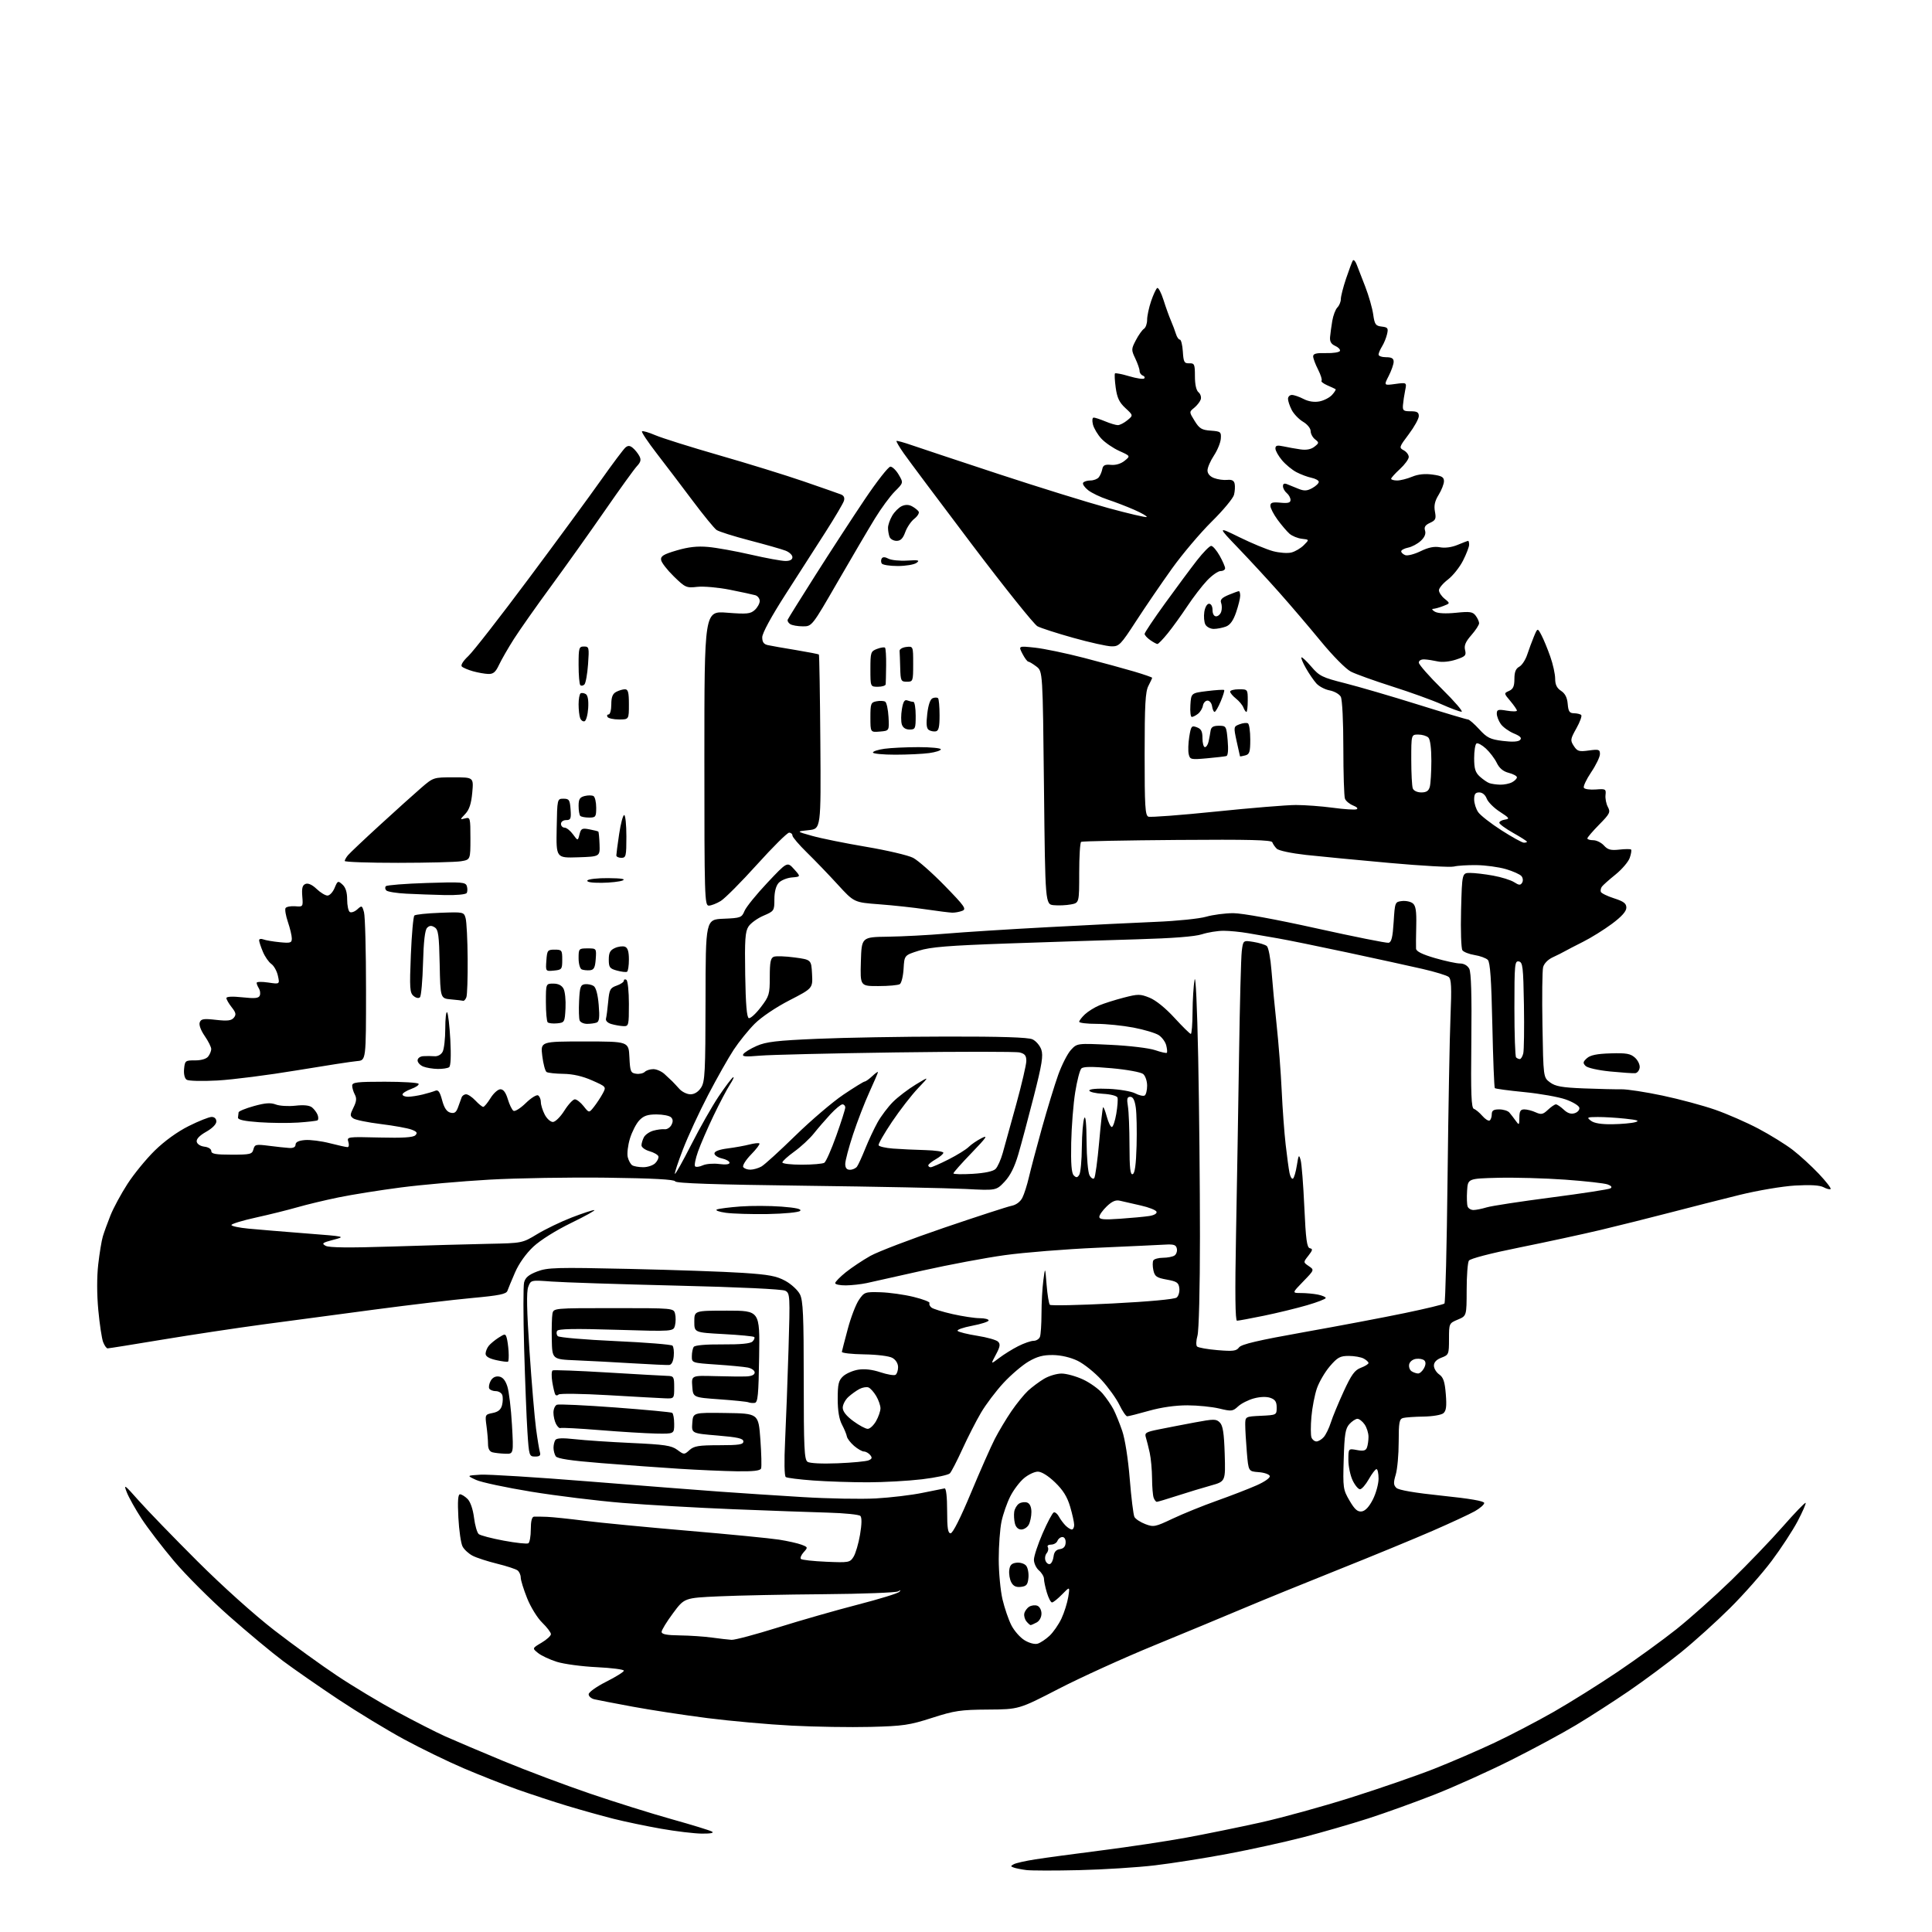 <?xml version="1.0" encoding="UTF-8" standalone="no"?>
<svg 
  version="1.1" 
  xmlns="http://www.w3.org/2000/svg" 
  xmlns:xlink="http://www.w3.org/1999/xlink" 
  xmlns:svg="http://www.w3.org/2000/svg"
  xmlns:rdf="http://www.w3.org/1999/02/22-rdf-syntax-ns#"
  xmlns:cc="http://creativecommons.org/ns#"
  xmlns:dc="http://purl.org/dc/elements/1.1/"
  viewBox="0 0 768 768"
  width="768"
  height="768"
>
<style>svg {background-color: white; }</style>"
<path stroke="none" fill="black" fill-rule="evenodd" d="M429.00,743.41C419.38,743.64 409.93,743.62 408.00,743.38C406.07,743.13 403.82,742.69 403.00,742.39C401.67,741.92 401.67,741.77 403.00,741.05C403.82,740.60 407.65,739.73 411.50,739.13C415.35,738.52 427.29,736.91 438.04,735.54C448.79,734.17 463.86,731.90 471.54,730.49C479.22,729.08 492.51,726.37 501.08,724.47C509.65,722.56 525.85,718.10 537.08,714.54C548.31,710.99 563.12,705.87 570.00,703.16C576.88,700.45 587.76,695.75 594.18,692.72C600.60,689.69 611.18,684.16 617.68,680.45C624.18,676.73 635.58,669.60 643.00,664.60C650.42,659.60 660.95,651.97 666.38,647.65C671.81,643.32 681.63,634.57 688.19,628.20C694.75,621.82 703.99,612.20 708.72,606.80C713.46,601.41 717.52,597.19 717.76,597.42C717.99,597.66 716.57,600.92 714.60,604.68C712.62,608.43 707.97,615.55 704.25,620.50C700.54,625.45 693.10,633.88 687.71,639.23C682.33,644.58 673.56,652.50 668.21,656.83C662.87,661.15 653.55,668.07 647.50,672.21C641.45,676.34 632.00,682.43 626.50,685.73C621.00,689.04 609.30,695.34 600.50,699.75C591.70,704.15 578.20,710.24 570.50,713.27C562.80,716.31 550.88,720.61 544.00,722.83C537.12,725.05 525.42,728.43 518.00,730.35C510.57,732.27 497.09,735.23 488.03,736.93C478.97,738.64 465.92,740.70 459.03,741.51C452.14,742.33 438.62,743.18 429.00,743.41zM279.00,728.89C275.98,728.86 268.69,727.99 262.81,726.95C256.92,725.92 248.37,724.13 243.81,722.98C239.24,721.82 231.00,719.52 225.50,717.86C220.00,716.20 211.05,713.25 205.60,711.32C200.16,709.38 190.53,705.58 184.21,702.88C177.89,700.17 167.27,695.01 160.61,691.40C153.95,687.79 142.20,680.66 134.50,675.54C126.80,670.42 116.90,663.54 112.50,660.26C108.10,656.97 98.42,648.92 91.00,642.36C83.58,635.80 73.72,625.94 69.11,620.46C64.50,614.98 58.73,607.46 56.30,603.74C53.88,600.02 51.22,595.30 50.41,593.24C49.06,589.80 49.44,590.07 55.13,596.50C58.54,600.35 69.01,611.17 78.41,620.55C88.42,630.54 101.10,641.92 109.02,648.05C116.45,653.80 127.70,661.94 134.02,666.14C140.33,670.35 151.10,676.82 157.94,680.52C164.79,684.23 173.34,688.59 176.94,690.21C180.55,691.83 190.93,696.23 200.00,700.00C209.07,703.76 224.60,709.60 234.50,712.97C244.40,716.35 259.02,720.93 267.00,723.16C274.98,725.39 282.18,727.60 283.00,728.07C283.97,728.63 282.56,728.92 279.00,728.89zM346.00,686.47C338.02,686.67 323.97,686.45 314.77,685.97C305.56,685.50 290.49,684.15 281.27,682.98C272.05,681.80 258.65,679.76 251.50,678.43C244.35,677.11 237.49,675.78 236.25,675.49C235.01,675.20 234.00,674.30 234.00,673.49C234.00,672.68 237.11,670.46 241.00,668.50C244.85,666.56 248.00,664.59 248.00,664.12C248.00,663.64 243.16,663.02 237.25,662.73C231.34,662.45 224.18,661.49 221.35,660.60C218.52,659.71 215.15,658.13 213.87,657.09C211.54,655.21 211.54,655.21 215.27,653.00C217.32,651.79 219.00,650.26 219.00,649.60C219.00,648.93 217.45,646.89 215.55,645.04C213.63,643.19 210.96,638.86 209.55,635.34C208.15,631.84 207.00,628.14 207.00,627.11C207.00,626.09 206.44,624.81 205.75,624.27C205.06,623.73 201.40,622.53 197.61,621.60C193.82,620.67 189.45,619.25 187.89,618.44C186.33,617.64 184.53,615.99 183.88,614.77C183.23,613.56 182.48,608.39 182.21,603.28C181.87,596.73 182.06,594.00 182.86,594.00C183.49,594.00 184.84,594.84 185.87,595.87C186.99,596.99 188.01,599.96 188.43,603.30C188.81,606.36 189.66,609.30 190.31,609.83C190.97,610.37 195.45,611.54 200.28,612.44C205.11,613.34 209.50,613.81 210.03,613.48C210.56,613.15 211.00,610.66 211.00,607.94C211.00,604.71 211.43,602.97 212.25,602.90C212.94,602.85 215.30,602.88 217.50,602.97C219.70,603.06 226.45,603.77 232.50,604.54C238.55,605.31 257.00,607.09 273.50,608.50C290.00,609.90 306.30,611.50 309.72,612.04C313.15,612.58 317.15,613.48 318.61,614.04C321.18,615.02 321.21,615.11 319.47,617.03C318.49,618.12 317.99,619.33 318.38,619.71C318.76,620.10 323.29,620.60 328.44,620.82C337.41,621.21 337.87,621.13 339.29,618.86C340.11,617.56 341.28,613.59 341.88,610.04C342.59,605.85 342.63,603.23 342.00,602.60C341.47,602.07 335.74,601.48 329.26,601.30C322.79,601.12 305.80,600.51 291.50,599.94C277.20,599.36 257.40,598.24 247.50,597.43C237.60,596.62 221.27,594.62 211.22,592.98C201.17,591.34 191.27,589.23 189.22,588.28C185.50,586.55 185.50,586.55 191.00,586.21C194.02,586.03 213.37,587.23 234.00,588.89C254.62,590.54 278.02,592.37 286.00,592.94C293.98,593.52 308.82,594.49 319.00,595.11C329.18,595.73 342.29,595.97 348.15,595.65C354.01,595.32 362.33,594.33 366.65,593.44C370.97,592.55 374.95,591.75 375.50,591.66C376.10,591.56 376.50,595.06 376.50,600.50C376.50,607.52 376.81,609.50 377.89,609.50C378.75,609.50 381.86,603.31 385.95,593.50C389.62,584.70 393.90,575.02 395.45,572.00C397.01,568.98 399.97,564.02 402.03,561.00C404.10,557.98 407.07,554.31 408.64,552.85C410.22,551.40 413.07,549.26 415.00,548.11C416.93,546.95 420.07,546.01 422.00,546.01C423.93,546.02 427.77,547.08 430.54,548.37C433.31,549.66 436.82,552.18 438.33,553.98C439.84,555.77 441.78,558.61 442.65,560.28C443.51,561.96 445.07,565.79 446.10,568.80C447.20,572.00 448.45,579.95 449.09,587.89C449.69,595.37 450.53,602.17 450.95,603.00C451.37,603.82 453.31,605.10 455.25,605.84C458.57,607.11 459.20,606.98 466.14,603.69C470.19,601.77 478.08,598.57 483.67,596.58C489.26,594.59 496.38,591.84 499.49,590.46C502.78,589.01 504.98,587.44 504.75,586.73C504.53,586.05 502.53,585.36 500.31,585.20C496.28,584.90 496.28,584.90 495.64,577.30C495.29,573.12 495.00,568.21 495.00,566.40C495.00,563.10 495.00,563.10 501.25,562.80C507.45,562.50 507.50,562.48 507.50,559.52C507.50,557.25 506.91,556.34 505.00,555.67C503.46,555.13 500.95,555.21 498.46,555.88C496.23,556.48 493.40,557.91 492.16,559.07C490.05,561.03 489.54,561.09 484.70,559.92C481.84,559.23 476.12,558.65 472.00,558.64C467.27,558.63 461.64,559.43 456.74,560.81C452.47,562.02 448.57,563.00 448.08,563.00C447.58,563.00 446.19,560.96 444.98,558.46C443.77,555.97 440.57,551.50 437.86,548.54C435.15,545.57 430.88,542.15 428.36,540.93C425.56,539.58 421.78,538.69 418.60,538.65C414.69,538.59 412.29,539.23 408.85,541.24C406.35,542.71 401.86,546.54 398.88,549.76C395.90,552.98 391.89,558.29 389.97,561.56C388.04,564.83 384.72,571.33 382.59,576.00C380.45,580.67 378.21,585.03 377.60,585.67C377.00,586.32 372.00,587.38 366.50,588.04C361.00,588.69 351.32,589.23 345.00,589.24C338.68,589.25 328.96,588.93 323.40,588.53C317.85,588.13 312.88,587.51 312.36,587.15C311.79,586.76 311.69,580.98 312.10,572.50C312.47,564.80 313.08,548.52 313.45,536.32C314.09,514.98 314.04,514.09 312.16,513.09C310.99,512.46 293.69,511.64 268.86,511.05C246.11,510.50 223.79,509.77 219.26,509.43C211.02,508.82 211.02,508.82 209.98,511.56C209.24,513.50 209.39,520.91 210.50,537.27C211.35,549.91 212.52,563.68 213.08,567.87C213.64,572.07 214.34,576.29 214.62,577.25C215.01,578.58 214.55,579.00 212.72,579.00C210.37,579.00 210.28,578.72 209.66,569.19C209.30,563.80 208.72,548.81 208.35,535.88C207.99,522.95 207.98,511.20 208.34,509.77C208.83,507.85 210.18,506.71 213.54,505.43C217.67,503.86 221.06,503.76 250.26,504.41C267.95,504.81 288.17,505.51 295.19,505.98C305.69,506.67 308.70,507.24 312.22,509.18C314.57,510.47 317.17,512.88 317.99,514.52C319.24,516.98 319.50,522.91 319.50,548.78C319.50,575.47 319.72,580.22 321.00,581.09C321.89,581.69 326.78,581.93 333.00,581.68C338.77,581.45 344.30,580.92 345.28,580.51C346.66,579.93 346.80,579.46 345.90,578.38C345.27,577.62 344.16,577.00 343.43,577.00C342.71,577.00 340.94,575.99 339.50,574.75C338.07,573.51 336.78,571.83 336.64,571.00C336.50,570.17 335.63,568.06 334.70,566.30C333.57,564.17 333.00,560.75 333.00,556.09C333.00,550.24 333.35,548.75 335.12,547.11C336.28,546.02 338.97,544.84 341.10,544.48C343.63,544.06 346.70,544.40 349.96,545.49C352.71,546.40 355.42,546.86 355.98,546.51C356.54,546.17 357.00,544.80 357.00,543.48C357.00,542.03 356.11,540.56 354.75,539.79C353.45,539.05 348.71,538.46 343.50,538.38C338.55,538.31 334.57,537.85 334.65,537.37C334.73,536.89 335.80,532.78 337.02,528.23C338.23,523.67 340.22,518.50 341.43,516.73C343.56,513.62 343.87,513.51 350.00,513.69C353.50,513.79 359.43,514.62 363.17,515.54C366.92,516.46 369.77,517.56 369.50,517.99C369.24,518.42 369.58,519.22 370.26,519.77C370.94,520.32 374.74,521.49 378.70,522.38C382.66,523.27 387.49,524.00 389.45,524.00C391.40,524.00 393.00,524.40 393.00,524.89C393.00,525.37 390.04,526.33 386.43,527.01C382.81,527.70 380.22,528.62 380.68,529.07C381.13,529.52 384.65,530.39 388.50,531.00C392.35,531.60 396.06,532.65 396.74,533.33C397.73,534.31 397.56,535.36 395.88,538.48C393.78,542.41 393.78,542.41 397.14,539.85C398.99,538.44 402.39,536.32 404.71,535.14C407.03,533.96 409.79,533.00 410.85,533.00C411.92,533.00 413.06,532.29 413.39,531.42C413.73,530.55 414.00,526.39 414.01,522.17C414.01,517.95 414.34,512.02 414.74,509.00C415.46,503.50 415.46,503.50 416.04,510.73C416.36,514.71 416.95,518.28 417.34,518.68C417.74,519.07 428.94,518.84 442.23,518.15C456.77,517.41 466.94,516.46 467.75,515.79C468.49,515.18 468.97,513.51 468.80,512.09C468.54,509.87 467.84,509.39 463.81,508.66C459.74,507.92 459.03,507.42 458.48,504.93C458.14,503.34 458.14,501.59 458.48,501.02C458.83,500.46 460.55,499.99 462.31,499.98C464.06,499.98 466.11,499.58 466.85,499.11C467.59,498.64 468.03,497.41 467.82,496.38C467.51,494.83 466.67,494.55 462.97,494.76C460.51,494.90 448.38,495.47 436.00,496.01C423.62,496.55 407.20,497.87 399.50,498.93C391.80,499.99 377.18,502.74 367.00,505.02C356.82,507.31 346.70,509.57 344.50,510.05C342.30,510.52 338.59,510.93 336.25,510.96C333.91,510.98 332.00,510.58 332.00,510.07C332.00,509.55 333.91,507.60 336.25,505.72C338.59,503.85 342.98,500.93 346.00,499.23C349.02,497.54 362.22,492.50 375.31,488.04C388.41,483.58 400.47,479.66 402.11,479.33C403.95,478.96 405.59,477.73 406.41,476.12C407.14,474.68 408.30,471.02 409.00,468.00C409.70,464.98 412.02,456.20 414.16,448.50C416.31,440.80 419.23,431.24 420.66,427.25C422.09,423.27 424.37,418.81 425.72,417.35C428.18,414.70 428.18,414.70 441.55,415.34C448.95,415.69 456.82,416.64 459.17,417.45C461.51,418.25 463.61,418.73 463.83,418.50C464.06,418.28 463.95,416.95 463.60,415.56C463.25,414.17 461.92,412.34 460.63,411.49C459.34,410.65 454.81,409.29 450.56,408.48C446.30,407.67 439.71,407.00 435.91,407.00C432.11,407.00 429.00,406.63 429.00,406.17C429.00,405.72 430.02,404.39 431.26,403.22C432.51,402.05 435.10,400.44 437.01,399.64C438.93,398.84 443.29,397.46 446.70,396.58C452.40,395.10 453.22,395.10 456.96,396.60C459.43,397.59 463.33,400.74 466.88,404.62C470.10,408.13 473.02,411.00 473.37,411.00C473.72,411.00 474.03,407.06 474.06,402.25C474.09,397.44 474.45,391.70 474.86,389.50C475.29,387.17 475.89,400.07 476.30,420.41C476.69,439.62 477.00,471.57 477.00,491.42C477.00,512.26 476.58,528.97 476.01,530.97C475.46,532.87 475.40,534.80 475.85,535.25C476.31,535.71 479.98,536.37 483.99,536.70C490.16,537.22 491.49,537.05 492.53,535.62C493.46,534.36 500.07,532.81 518.64,529.50C532.31,527.07 550.25,523.67 558.50,521.95C566.75,520.24 573.81,518.53 574.19,518.17C574.57,517.80 575.13,495.23 575.43,468.00C575.74,440.77 576.26,411.96 576.60,403.96C577.08,392.37 576.93,389.19 575.85,388.33C575.11,387.73 570.45,386.31 565.50,385.17C560.55,384.03 547.05,381.08 535.50,378.61C523.95,376.14 511.57,373.62 508.00,373.01C504.43,372.41 499.06,371.48 496.08,370.95C493.10,370.43 488.73,370.00 486.37,370.00C484.00,370.00 480.14,370.63 477.78,371.39C474.98,372.30 466.08,372.99 452.00,373.39C440.18,373.72 417.12,374.47 400.76,375.04C376.92,375.88 369.89,376.45 365.26,377.91C359.50,379.73 359.50,379.73 359.19,385.09C359.02,388.04 358.34,390.80 357.69,391.21C357.04,391.63 353.22,391.98 349.21,391.98C341.93,392.00 341.93,392.00 342.21,382.25C342.50,372.50 342.50,372.50 353.00,372.35C358.77,372.27 369.12,371.72 376.00,371.14C382.88,370.55 401.10,369.39 416.50,368.57C431.90,367.74 451.25,366.79 459.50,366.45C467.75,366.12 476.72,365.20 479.43,364.42C482.14,363.64 487.01,363.00 490.25,363.00C493.77,363.00 507.03,365.42 523.29,369.03C538.24,372.34 551.15,374.93 551.98,374.77C553.14,374.55 553.62,372.57 554.00,366.49C554.49,358.61 554.54,358.50 557.31,358.18C558.86,358.00 560.80,358.42 561.64,359.12C562.79,360.07 563.11,362.23 562.98,367.94C562.88,372.10 562.84,376.22 562.90,377.10C562.97,378.19 565.33,379.37 570.41,380.85C574.49,382.03 578.98,383.00 580.38,383.00C581.94,383.00 583.36,383.81 584.05,385.09C584.81,386.52 585.08,395.56 584.88,413.77C584.65,435.05 584.86,440.45 585.91,440.80C586.63,441.04 588.14,442.30 589.26,443.59C590.38,444.88 591.68,445.70 592.15,445.41C592.62,445.12 593.00,444.01 593.00,442.94C593.00,441.46 593.70,441.00 595.96,441.00C597.59,441.00 599.40,441.56 599.99,442.25C600.59,442.94 601.71,444.40 602.50,445.50C603.86,447.40 603.94,447.34 603.97,444.25C603.99,441.70 604.42,441.00 605.95,441.00C607.03,441.00 609.06,441.52 610.46,442.17C612.66,443.16 613.35,443.02 615.32,441.17C616.59,439.97 618.02,439.00 618.50,439.00C618.98,439.00 620.37,439.94 621.60,441.09C623.14,442.54 624.49,442.98 625.97,442.51C627.15,442.14 627.98,441.16 627.81,440.33C627.64,439.51 625.19,438.03 622.37,437.04C619.55,436.05 612.17,434.74 605.97,434.13C599.76,433.52 594.48,432.81 594.22,432.55C593.96,432.30 593.52,421.01 593.23,407.47C592.84,389.32 592.37,382.51 591.42,381.56C590.71,380.86 588.36,379.99 586.20,379.65C584.03,379.30 581.84,378.45 581.34,377.76C580.83,377.07 580.59,369.87 580.80,361.75C581.19,347.00 581.19,347.00 584.41,347.00C586.18,347.00 590.30,347.48 593.57,348.08C596.83,348.67 600.57,349.84 601.88,350.68C603.82,351.93 604.40,351.97 605.07,350.89C605.53,350.15 605.41,349.00 604.81,348.27C604.22,347.56 601.42,346.31 598.58,345.48C595.75,344.66 590.52,343.94 586.96,343.90C583.41,343.85 579.36,344.10 577.97,344.46C576.58,344.82 565.10,344.18 552.47,343.04C539.84,341.91 524.85,340.47 519.18,339.85C513.33,339.20 508.27,338.13 507.52,337.37C506.78,336.64 506.00,335.49 505.77,334.82C505.46,333.89 496.62,333.67 467.95,333.89C447.37,334.05 430.19,334.38 429.77,334.65C429.34,334.91 429.00,340.47 429.00,347.01C429.00,358.91 429.00,358.91 425.68,359.53C423.86,359.87 420.82,360.01 418.93,359.83C415.50,359.50 415.50,359.50 415.00,313.19C414.50,266.88 414.50,266.88 412.00,264.96C410.62,263.91 409.17,263.03 408.78,263.02C408.38,263.01 407.32,261.59 406.43,259.87C404.82,256.75 404.82,256.75 411.38,257.45C414.99,257.84 423.75,259.66 430.85,261.50C437.95,263.34 446.96,265.80 450.88,266.96C454.80,268.13 458.00,269.24 458.00,269.43C458.00,269.62 457.33,271.06 456.51,272.64C455.30,274.95 455.01,280.20 455.01,299.78C455.00,320.44 455.22,324.15 456.50,324.64C457.32,324.95 469.39,324.04 483.31,322.61C497.23,321.17 511.56,320.00 515.15,320.00C518.74,320.00 525.34,320.49 529.81,321.09C534.28,321.70 538.51,321.97 539.22,321.71C539.98,321.43 539.44,320.82 537.89,320.20C536.45,319.62 534.99,318.41 534.64,317.49C534.29,316.58 534.00,307.52 534.00,297.35C534.00,286.79 533.57,278.06 532.99,276.98C532.43,275.94 530.44,274.80 528.57,274.45C526.70,274.10 524.31,272.84 523.25,271.65C522.20,270.47 520.34,267.76 519.13,265.62C517.91,263.49 517.11,261.56 517.34,261.33C517.57,261.09 519.34,262.75 521.27,265.01C524.48,268.76 525.63,269.32 534.64,271.59C540.06,272.96 553.08,276.76 563.56,280.04C574.04,283.32 583.03,286.00 583.54,286.00C584.04,286.00 586.06,287.76 588.02,289.90C591.12,293.29 592.36,293.90 597.37,294.53C601.17,295.00 603.53,294.87 604.25,294.15C605.05,293.35 604.37,292.64 601.74,291.54C599.76,290.71 597.43,289.02 596.57,287.79C595.71,286.56 595.00,284.72 595.00,283.69C595.00,282.07 595.52,281.91 599.00,282.50C601.20,282.87 603.00,282.86 603.00,282.48C603.00,282.10 601.82,280.39 600.39,278.68C597.78,275.59 597.78,275.58 599.89,274.64C601.50,273.92 602.00,272.80 602.00,269.88C602.00,267.15 602.54,265.78 603.92,265.04C604.98,264.48 606.40,262.32 607.08,260.26C607.76,258.19 608.97,254.94 609.76,253.03C611.21,249.56 611.21,249.56 612.77,252.53C613.63,254.16 615.20,257.98 616.26,261.00C617.33,264.02 618.20,267.98 618.20,269.79C618.20,272.14 618.87,273.53 620.54,274.62C622.16,275.68 622.98,277.30 623.19,279.83C623.44,282.84 623.90,283.51 625.70,283.53C626.90,283.55 628.19,283.86 628.56,284.23C628.93,284.60 628.06,286.98 626.64,289.52C624.22,293.85 624.16,294.31 625.62,296.54C627.00,298.66 627.70,298.87 631.59,298.33C635.56,297.79 636.00,297.93 636.00,299.76C636.00,300.88 634.43,304.14 632.50,307.00C630.58,309.86 629.28,312.64 629.61,313.17C629.94,313.71 632.08,314.00 634.36,313.83C638.26,313.52 638.48,313.65 638.22,316.00C638.06,317.38 638.48,319.53 639.15,320.78C640.26,322.85 639.94,323.49 635.68,327.81C633.11,330.43 631.00,332.89 631.00,333.28C631.00,333.68 632.06,334.00 633.35,334.00C634.63,334.00 636.55,334.95 637.59,336.10C639.12,337.79 640.32,338.11 643.71,337.73C646.03,337.47 648.13,337.46 648.38,337.71C648.63,337.96 648.39,339.46 647.84,341.03C647.29,342.60 644.74,345.58 642.17,347.66C639.60,349.73 637.17,351.90 636.77,352.47C636.36,353.03 636.17,353.95 636.34,354.50C636.51,355.05 638.86,356.21 641.57,357.08C645.46,358.33 646.50,359.12 646.50,360.82C646.50,362.27 644.65,364.35 640.77,367.24C637.62,369.58 632.45,372.80 629.27,374.39C626.10,375.98 622.83,377.68 622.00,378.16C621.17,378.64 619.05,379.71 617.27,380.53C615.34,381.41 613.78,383.01 613.41,384.48C613.07,385.84 612.95,396.26 613.15,407.62C613.50,428.28 613.50,428.28 616.14,430.25C618.28,431.85 620.84,432.31 629.64,432.66C635.61,432.89 642.34,433.05 644.59,433.01C646.85,432.97 654.19,434.10 660.91,435.52C667.63,436.94 677.03,439.47 681.81,441.14C686.59,442.81 694.33,446.19 699.00,448.66C703.67,451.13 709.81,454.93 712.64,457.11C715.47,459.29 720.13,463.56 723.00,466.59C725.87,469.63 727.98,472.35 727.70,472.64C727.41,472.93 726.16,472.62 724.91,471.95C723.39,471.14 719.70,470.92 713.58,471.27C708.51,471.57 698.75,473.22 691.50,475.00C684.35,476.76 671.98,479.91 664.00,481.99C656.02,484.07 643.57,487.18 636.32,488.91C629.08,490.63 614.51,493.78 603.95,495.91C592.51,498.21 584.41,500.32 583.90,501.13C583.42,501.89 583.02,507.14 583.02,512.80C583.00,523.10 583.00,523.10 579.50,524.56C576.03,526.02 576.00,526.08 576.00,532.29C576.00,538.34 575.89,538.60 573.00,539.69C571.02,540.44 570.00,541.52 570.00,542.86C570.00,543.97 570.95,545.55 572.11,546.36C573.76,547.52 574.33,549.22 574.73,554.20C575.12,559.07 574.89,560.85 573.75,561.79C572.94,562.47 569.40,563.06 565.89,563.11C562.37,563.16 558.71,563.42 557.75,563.67C556.25,564.07 556.00,565.41 556.00,573.20C556.00,578.19 555.47,584.03 554.83,586.18C553.87,589.38 553.92,590.34 555.08,591.46C556.00,592.35 562.44,593.45 573.25,594.57C584.35,595.72 590.00,596.69 590.00,597.47C590.00,598.11 588.31,599.58 586.24,600.75C584.17,601.91 576.66,605.40 569.54,608.50C562.43,611.60 545.56,618.56 532.05,623.95C518.55,629.34 501.43,636.32 494.00,639.46C486.57,642.60 470.64,649.21 458.60,654.16C446.55,659.10 429.57,666.82 420.86,671.32C405.02,679.50 405.02,679.50 392.76,679.58C381.82,679.65 379.42,680.01 370.50,682.88C361.52,685.77 359.02,686.14 346.00,686.47zM412.50,653.38C413.60,653.05 415.72,651.63 417.21,650.24C418.70,648.84 420.83,645.77 421.94,643.41C423.05,641.04 424.26,637.20 424.64,634.86C425.32,630.60 425.32,630.60 422.19,633.80C420.47,635.56 418.67,637.00 418.19,637.00C417.71,637.00 416.80,635.26 416.16,633.13C415.52,631.01 415.00,628.53 415.00,627.62C415.00,626.72 414.10,625.21 413.00,624.27C411.90,623.33 411.00,621.41 411.00,620.02C411.00,618.62 412.56,613.89 414.47,609.50C416.38,605.11 418.37,601.38 418.90,601.20C419.43,601.02 420.34,601.77 420.93,602.86C421.51,603.95 422.70,605.55 423.56,606.42C424.43,607.29 425.56,608.00 426.07,608.00C426.58,608.00 427.00,607.18 427.00,606.18C427.00,605.18 426.28,601.92 425.40,598.93C424.24,595.00 422.58,592.33 419.38,589.25C416.68,586.65 414.03,585.00 412.56,585.00C411.24,585.00 408.75,586.18 407.03,587.63C405.31,589.08 402.85,592.34 401.58,594.88C400.30,597.42 398.74,601.88 398.12,604.80C397.51,607.71 397.01,614.46 397.01,619.80C397.02,625.13 397.70,632.33 398.51,635.78C399.33,639.24 400.91,643.87 402.04,646.07C403.16,648.27 405.52,650.96 407.29,652.03C409.16,653.17 411.33,653.73 412.50,653.38zM290.81,651.86C292.08,651.94 300.40,649.72 309.31,646.93C318.21,644.14 332.48,640.06 341.00,637.86C349.52,635.66 356.95,633.38 357.50,632.78C358.20,632.03 358.05,631.97 357.00,632.60C356.18,633.09 342.90,633.60 327.50,633.72C312.10,633.84 293.32,634.22 285.78,634.57C272.05,635.19 272.05,635.19 267.53,641.29C265.04,644.63 263.00,647.97 263.00,648.69C263.00,649.64 264.98,650.03 270.25,650.10C274.24,650.15 279.98,650.54 283.00,650.96C286.02,651.38 289.54,651.78 290.81,651.86zM409.69,646.00C409.44,646.00 408.70,645.35 408.04,644.55C407.38,643.75 406.98,642.34 407.17,641.41C407.35,640.48 408.23,639.26 409.11,638.70C410.00,638.14 411.46,637.96 412.36,638.31C413.27,638.66 414.00,640.04 414.00,641.43C414.00,642.88 413.19,644.37 412.07,644.96C411.00,645.53 409.93,646.00 409.69,646.00zM405.82,630.81C403.91,631.03 402.81,630.51 402.01,629.01C401.38,627.85 401.02,625.69 401.19,624.20C401.43,622.14 402.11,621.43 404.09,621.20C405.51,621.03 407.23,621.57 407.90,622.38C408.58,623.20 408.99,625.36 408.82,627.18C408.55,629.94 408.05,630.55 405.82,630.81zM417.37,621.72C417.99,621.51 418.64,620.17 418.81,618.73C419.02,616.93 419.80,616.03 421.31,615.81C422.78,615.60 423.54,614.76 423.61,613.25C423.68,611.94 423.15,611.00 422.33,611.00C421.56,611.00 420.68,611.67 420.36,612.50C420.05,613.33 418.91,614.00 417.83,614.00C416.73,614.00 416.16,614.45 416.53,615.04C416.88,615.62 416.68,616.69 416.07,617.42C415.46,618.15 415.25,619.50 415.61,620.42C415.96,621.33 416.75,621.92 417.37,621.72zM405.98,608.00C404.76,608.00 403.81,607.10 403.44,605.60C403.11,604.28 402.98,602.19 403.17,600.95C403.35,599.72 404.23,598.25 405.11,597.69C406.00,597.14 407.46,596.96 408.36,597.31C409.39,597.70 410.00,599.09 410.00,601.03C410.00,602.74 409.53,605.00 408.96,606.07C408.40,607.13 407.05,608.00 405.98,608.00zM541.33,600.81C542.74,600.61 544.28,598.95 545.75,596.04C546.99,593.58 548.00,589.87 548.00,587.79C548.00,585.70 547.63,584.00 547.18,584.00C546.74,584.00 545.36,585.80 544.12,588.00C542.88,590.20 541.31,592.00 540.62,592.00C539.93,592.00 538.61,590.41 537.69,588.47C536.76,586.52 536.00,582.87 536.00,580.35C536.00,575.78 536.00,575.78 539.38,576.41C541.97,576.90 542.91,576.67 543.38,575.44C543.72,574.56 544.00,572.62 544.00,571.14C544.00,569.66 543.30,567.44 542.44,566.22C541.59,565.00 540.31,564.00 539.60,564.00C538.89,564.00 537.45,564.95 536.40,566.10C534.81,567.87 534.44,570.13 534.15,580.09C533.80,591.48 533.90,592.15 536.47,596.54C538.53,600.06 539.66,601.05 541.33,600.81zM459.85,597.00C459.50,597.00 458.94,596.29 458.61,595.42C458.27,594.55 457.98,591.06 457.96,587.67C457.93,584.28 457.52,579.70 457.03,577.50C456.55,575.30 455.86,572.57 455.51,571.43C454.93,569.58 455.47,569.24 460.68,568.20C463.88,567.55 470.28,566.32 474.90,565.45C482.58,564.02 483.45,564.02 484.90,565.47C486.12,566.69 486.58,569.65 486.84,577.98C487.17,588.89 487.17,588.89 481.34,590.52C478.13,591.41 472.12,593.24 468.00,594.57C463.87,595.91 460.21,597.00 459.85,597.00zM292.78,584.86C287.68,584.78 277.43,584.33 270.00,583.86C262.57,583.39 248.68,582.38 239.13,581.62C226.75,580.63 221.51,579.84 220.90,578.87C220.42,578.12 220.03,576.60 220.03,575.50C220.03,574.40 220.36,573.01 220.77,572.41C221.27,571.66 223.72,571.56 228.50,572.10C232.35,572.54 242.47,573.22 251.00,573.61C264.26,574.22 266.89,574.61 269.23,576.33C271.93,578.32 271.99,578.32 274.09,576.42C275.87,574.81 277.74,574.50 285.86,574.50C293.76,574.50 295.50,574.23 295.50,573.00C295.50,571.82 293.31,571.32 285.20,570.64C274.90,569.78 274.90,569.78 275.20,565.64C275.50,561.50 275.50,561.50 288.50,561.69C301.50,561.88 301.50,561.88 302.26,572.19C302.67,577.86 302.80,583.06 302.54,583.75C302.20,584.64 299.40,584.96 292.78,584.86zM200.83,577.88C199.00,577.82 196.71,577.56 195.75,577.31C194.61,577.01 194.00,575.88 194.00,574.07C194.00,572.53 193.72,569.26 193.38,566.79C192.78,562.39 192.83,562.28 195.86,561.68C198.07,561.24 199.13,560.34 199.58,558.53C199.93,557.14 199.96,555.33 199.64,554.50C199.32,553.68 198.18,553.00 197.09,553.00C196.01,553.00 194.85,552.56 194.51,552.02C194.18,551.48 194.41,550.10 195.02,548.96C195.74,547.62 196.92,546.99 198.32,547.19C199.81,547.40 200.87,548.63 201.67,551.10C202.32,553.08 203.15,559.94 203.51,566.35C204.17,578.00 204.17,578.00 200.83,577.88zM523.31,573.00C524.07,573.00 525.38,572.21 526.22,571.25C527.06,570.29 528.32,567.70 529.02,565.50C529.71,563.30 532.01,557.75 534.11,553.17C537.22,546.42 538.51,544.63 540.97,543.71C542.64,543.08 544.00,542.23 544.00,541.82C544.00,541.41 543.13,540.60 542.07,540.04C541.00,539.47 538.34,539.00 536.14,539.00C532.71,539.00 531.67,539.57 528.63,543.12C526.69,545.38 524.39,549.32 523.50,551.87C522.62,554.41 521.63,559.50 521.31,563.17C520.99,566.84 521.00,570.55 521.33,571.42C521.66,572.29 522.56,573.00 523.31,573.00zM260.75,569.86C256.76,569.78 246.75,569.17 238.50,568.50C230.25,567.83 223.19,567.46 222.80,567.67C222.42,567.88 221.63,567.17 221.05,566.09C220.47,565.01 220.00,562.96 220.00,561.53C220.00,560.11 220.63,558.70 221.39,558.40C222.15,558.11 232.59,558.60 244.58,559.49C256.57,560.39 266.75,561.34 267.19,561.62C267.64,561.89 268.00,563.89 268.00,566.06C268.00,570.00 268.00,570.00 260.75,569.86zM344.95,567.99C345.80,567.99 347.29,566.60 348.25,564.91C349.21,563.22 350.00,560.93 350.00,559.82C350.00,558.72 349.24,556.52 348.30,554.94C347.37,553.36 345.99,551.83 345.23,551.53C344.47,551.24 342.88,551.51 341.68,552.13C340.48,552.75 338.49,554.17 337.25,555.30C336.01,556.43 335.00,558.36 335.00,559.59C335.00,561.06 336.44,562.88 339.20,564.91C341.51,566.61 344.09,568.00 344.95,567.99zM300.00,557.67C299.18,557.78 298.05,557.67 297.50,557.43C296.95,557.19 291.77,556.66 286.00,556.25C275.50,555.50 275.50,555.50 275.19,551.14C274.87,546.77 274.87,546.77 284.19,547.03C289.31,547.18 294.96,547.23 296.75,547.15C298.82,547.05 300.00,546.49 300.00,545.58C300.00,544.80 298.76,543.92 297.25,543.62C295.74,543.33 290.11,542.79 284.75,542.43C275.05,541.77 275.00,541.75 275.02,539.13C275.02,537.68 275.36,536.01 275.77,535.42C276.22,534.75 280.57,534.37 287.20,534.42C294.45,534.47 298.30,534.10 299.13,533.27C299.81,532.59 300.12,531.79 299.82,531.49C299.52,531.19 294.04,530.66 287.64,530.32C276.00,529.69 276.00,529.69 276.00,525.35C276.00,521.00 276.00,521.00 289.02,521.00C302.05,521.00 302.05,521.00 301.77,539.24C301.54,554.56 301.26,557.51 300.00,557.67zM264.25,555.85C262.19,555.77 252.04,555.21 241.70,554.60C231.35,554.00 222.52,553.88 222.06,554.34C221.60,554.80 221.00,554.80 220.73,554.34C220.45,553.88 219.92,551.63 219.54,549.35C219.17,547.07 219.23,545.01 219.68,544.76C220.13,544.52 229.95,544.89 241.50,545.59C253.05,546.28 263.74,546.89 265.25,546.93C267.83,547.00 268.00,547.28 268.00,551.50C268.00,556.00 268.00,556.00 264.25,555.85zM563.71,545.98C564.38,545.99 565.44,545.05 566.06,543.89C566.79,542.52 566.84,541.44 566.21,540.81C565.67,540.27 564.17,539.98 562.88,540.17C561.53,540.36 560.37,541.31 560.16,542.38C559.96,543.41 560.41,544.64 561.15,545.11C561.89,545.58 563.05,545.98 563.71,545.98zM266.00,542.60C265.18,542.67 258.65,542.37 251.50,541.94C244.35,541.50 234.22,540.97 229.00,540.75C219.50,540.36 219.50,540.36 219.34,532.43C219.25,528.07 219.37,523.49 219.60,522.25C220.04,520.00 220.04,520.00 243.90,520.00C267.71,520.00 267.77,520.00 268.35,522.22C268.67,523.44 268.65,525.53 268.32,526.87C267.71,529.30 267.71,529.30 244.94,528.61C228.41,528.10 221.98,528.22 221.47,529.04C221.09,529.67 221.21,530.61 221.74,531.14C222.27,531.67 232.55,532.55 244.60,533.10C256.64,533.64 266.86,534.46 267.32,534.92C267.77,535.37 268.00,537.26 267.82,539.11C267.62,541.23 266.94,542.53 266.00,542.60zM201.95,541.27C201.70,541.46 199.59,541.19 197.25,540.67C194.38,540.03 193.01,539.19 193.03,538.11C193.05,537.22 193.61,535.82 194.28,534.99C194.95,534.15 196.71,532.70 198.19,531.75C200.73,530.13 200.90,530.13 201.41,531.77C201.70,532.72 202.04,535.17 202.17,537.21C202.30,539.26 202.20,541.08 201.95,541.27zM42.78,536.00C42.32,536.00 41.52,534.86 40.99,533.48C40.46,532.09 39.60,526.39 39.08,520.82C38.49,514.52 38.48,507.63 39.05,502.60C39.56,498.14 40.38,493.15 40.88,491.50C41.37,489.85 42.74,486.08 43.92,483.12C45.11,480.15 48.15,474.53 50.68,470.62C53.21,466.70 58.08,460.75 61.51,457.38C65.39,453.58 70.49,449.89 75.01,447.63C79.00,445.63 83.11,444.00 84.13,444.00C85.27,444.00 86.00,444.71 86.00,445.82C86.00,446.90 84.36,448.55 81.94,449.91C79.33,451.38 78.00,452.78 78.20,453.84C78.38,454.80 79.67,455.63 81.26,455.82C82.83,456.00 84.00,456.75 84.00,457.57C84.00,458.69 85.73,459.00 92.09,459.00C99.50,459.00 100.23,458.82 100.74,456.88C101.26,454.91 101.73,454.81 106.90,455.47C109.98,455.86 113.62,456.26 114.99,456.34C116.60,456.44 117.48,455.97 117.49,455.00C117.50,453.99 118.73,453.40 121.24,453.19C123.30,453.02 127.72,453.58 131.07,454.44C134.42,455.30 137.61,456.00 138.15,456.00C138.69,456.00 138.84,455.07 138.48,453.93C137.83,451.89 138.05,451.86 150.85,452.18C160.11,452.41 164.24,452.15 165.11,451.29C166.06,450.33 165.74,449.85 163.59,449.04C162.09,448.46 156.60,447.47 151.40,446.83C146.19,446.19 141.25,445.18 140.43,444.57C139.09,443.59 139.10,443.11 140.51,440.27C141.71,437.88 141.85,436.58 141.05,435.10C140.47,434.02 140.00,432.43 140.00,431.57C140.00,430.23 141.86,430.00 152.94,430.00C160.06,430.00 166.11,430.37 166.39,430.82C166.67,431.27 165.34,432.20 163.45,432.88C161.55,433.57 160.00,434.55 160.00,435.06C160.00,435.58 161.01,435.99 162.25,435.98C163.49,435.96 166.07,435.56 168.00,435.09C169.93,434.62 172.19,433.94 173.04,433.59C174.20,433.10 174.86,434.01 175.75,437.35C176.56,440.40 177.57,441.91 179.02,442.29C180.62,442.71 181.34,442.22 182.08,440.17C182.62,438.70 183.26,436.94 183.50,436.25C183.74,435.56 184.55,435.00 185.29,435.00C186.04,435.00 187.71,436.12 189.00,437.50C190.29,438.88 191.68,440.00 192.09,440.00C192.50,440.00 193.81,438.43 195.00,436.50C196.19,434.57 197.96,433.00 198.92,433.00C200.11,433.00 201.07,434.30 201.87,436.96C202.52,439.13 203.53,441.21 204.12,441.57C204.70,441.93 206.90,440.55 209.00,438.50C211.10,436.45 213.31,435.07 213.91,435.44C214.51,435.81 215.00,437.01 215.00,438.11C215.00,439.20 215.69,441.43 216.53,443.05C217.36,444.67 218.83,446.00 219.78,446.00C220.73,446.00 222.77,443.99 224.34,441.50C225.90,439.02 227.78,437.00 228.52,437.00C229.25,437.00 230.82,438.23 232.00,439.73C234.15,442.46 234.15,442.46 236.11,439.98C237.18,438.62 238.74,436.26 239.56,434.75C241.05,432.00 241.05,432.00 235.34,429.47C231.57,427.80 227.71,426.92 223.96,426.87C220.83,426.82 217.83,426.50 217.27,426.14C216.72,425.79 215.95,422.91 215.56,419.75C214.86,414.00 214.86,414.00 232.38,414.00C249.90,414.00 249.90,414.00 250.20,420.25C250.47,425.96 250.70,426.53 252.87,426.83C254.17,427.02 255.72,426.68 256.32,426.08C256.91,425.49 258.43,425.00 259.70,425.00C260.96,425.00 262.94,425.86 264.10,426.90C265.25,427.95 266.65,429.25 267.20,429.80C267.75,430.35 269.06,431.74 270.10,432.90C271.15,434.05 273.11,435.00 274.48,435.00C276.05,435.00 277.58,434.04 278.68,432.36C280.23,430.00 280.42,426.32 280.46,397.61C280.50,365.50 280.50,365.50 287.65,365.21C294.42,364.93 294.85,364.77 295.96,362.11C296.60,360.56 300.68,355.52 305.04,350.90C312.95,342.50 312.95,342.50 315.65,345.50C318.35,348.50 318.35,348.50 314.78,348.80C312.82,348.97 310.45,349.95 309.52,350.97C308.45,352.16 307.83,354.53 307.83,357.49C307.83,362.03 307.73,362.19 303.48,364.01C301.09,365.03 298.41,366.97 297.54,368.30C296.22,370.32 296.00,373.53 296.23,387.53C296.42,399.20 296.86,404.45 297.66,404.72C298.30,404.93 300.44,402.99 302.41,400.41C305.78,396.00 306.00,395.26 306.00,388.32C306.00,382.48 306.33,380.81 307.60,380.32C308.48,379.99 312.19,380.11 315.85,380.60C322.50,381.50 322.50,381.50 322.80,387.18C323.10,392.86 323.10,392.86 313.80,397.65C308.39,400.43 302.61,404.34 299.99,406.97C297.51,409.46 293.76,414.10 291.67,417.27C289.58,420.44 285.00,428.54 281.49,435.27C277.98,442.00 273.48,451.71 271.50,456.86C269.51,462.01 268.07,466.40 268.29,466.62C268.51,466.84 271.45,461.58 274.83,454.93C278.21,448.28 283.08,439.71 285.65,435.88C288.22,432.05 290.80,428.63 291.38,428.26C291.97,427.90 291.44,429.16 290.21,431.05C288.97,432.95 286.02,438.55 283.65,443.50C281.28,448.45 278.50,454.85 277.48,457.73C276.46,460.60 275.93,463.26 276.31,463.64C276.68,464.02 278.06,463.84 279.37,463.24C280.68,462.64 283.61,462.41 285.88,462.71C288.45,463.05 290.00,462.87 290.00,462.21C290.00,461.63 288.65,460.86 287.00,460.50C285.35,460.14 284.00,459.24 284.00,458.51C284.00,457.67 285.89,456.95 289.25,456.52C292.14,456.15 296.05,455.44 297.94,454.95C299.84,454.46 301.61,454.28 301.88,454.55C302.15,454.82 300.66,456.79 298.57,458.93C296.48,461.07 295.07,463.31 295.44,463.91C295.81,464.51 297.10,464.98 298.31,464.96C299.51,464.95 301.48,464.38 302.67,463.71C303.87,463.05 309.94,457.52 316.17,451.43C322.40,445.35 330.98,438.03 335.24,435.16C339.49,432.30 343.32,429.94 343.74,429.92C344.16,429.90 345.51,428.93 346.75,427.77C347.99,426.60 349.00,425.89 349.00,426.18C349.00,426.48 347.47,430.04 345.61,434.11C343.75,438.17 340.82,445.74 339.11,450.92C337.40,456.11 336.00,461.39 336.00,462.67C336.00,464.28 336.58,465.00 337.88,465.00C338.91,465.00 340.17,464.44 340.67,463.75C341.18,463.06 342.66,459.83 343.96,456.58C345.27,453.32 347.47,448.62 348.86,446.13C350.25,443.65 353.00,440.00 354.97,438.03C356.94,436.06 361.02,432.95 364.03,431.12C369.50,427.80 369.50,427.80 364.88,432.65C362.34,435.32 357.72,441.29 354.60,445.92C351.49,450.55 349.08,454.75 349.25,455.25C349.42,455.75 352.02,456.35 355.03,456.58C358.04,456.81 363.76,457.08 367.75,457.18C371.74,457.29 375.00,457.76 375.00,458.23C375.00,458.71 373.65,459.86 372.01,460.80C370.36,461.73 369.01,462.84 369.01,463.25C369.00,463.66 369.44,464.00 369.97,464.00C370.50,464.00 373.71,462.59 377.10,460.87C380.49,459.15 384.08,456.92 385.08,455.92C386.08,454.92 388.38,453.35 390.20,452.43C392.90,451.05 392.18,452.11 386.25,458.27C382.26,462.40 379.00,466.08 379.00,466.43C379.00,466.79 382.44,466.87 386.64,466.62C391.53,466.32 394.81,465.62 395.76,464.67C396.58,463.85 397.86,461.00 398.60,458.34C399.35,455.68 401.76,446.98 403.96,439.00C406.15,431.02 407.96,423.27 407.98,421.77C407.99,419.64 407.42,418.89 405.34,418.37C403.88,418.00 381.72,418.00 356.09,418.35C330.47,418.71 306.17,419.29 302.10,419.64C296.29,420.15 294.87,420.02 295.48,419.03C295.91,418.34 298.29,416.87 300.77,415.78C304.49,414.13 308.72,413.63 324.89,412.94C335.68,412.47 358.77,412.07 376.20,412.05C397.86,412.01 408.70,412.36 410.40,413.14C411.78,413.76 413.36,415.60 413.93,417.21C414.76,419.61 414.21,423.04 410.95,435.83C408.75,444.45 405.98,454.82 404.79,458.87C403.31,463.93 401.60,467.34 399.32,469.76C396.00,473.27 396.00,473.27 383.75,472.63C377.01,472.28 348.40,471.70 320.16,471.35C284.14,470.90 268.70,470.38 268.40,469.61C268.11,468.85 259.54,468.39 241.24,468.15C226.53,467.96 205.50,468.31 194.50,468.93C183.50,469.56 167.69,470.95 159.37,472.03C151.04,473.11 139.88,474.89 134.55,475.99C129.23,477.08 121.87,478.85 118.19,479.91C114.51,480.97 107.11,482.81 101.75,483.99C96.39,485.17 92.00,486.51 92.00,486.96C92.00,487.40 95.04,488.05 98.75,488.40C102.46,488.76 112.70,489.60 121.50,490.29C137.50,491.53 137.50,491.53 132.51,492.84C128.15,493.98 127.76,494.29 129.44,495.23C130.78,495.98 138.83,496.06 155.93,495.51C169.45,495.07 186.60,494.59 194.06,494.44C207.62,494.17 207.62,494.17 213.56,490.57C216.83,488.60 222.97,485.63 227.22,483.99C231.46,482.35 235.51,481.01 236.22,481.03C236.92,481.04 232.83,483.32 227.13,486.10C221.00,489.08 214.83,492.95 212.01,495.58C209.10,498.31 206.29,502.25 204.76,505.77C203.39,508.92 202.02,512.23 201.71,513.12C201.27,514.41 198.49,514.98 187.83,515.96C180.50,516.63 163.03,518.70 149.00,520.56C134.97,522.41 114.95,525.08 104.50,526.49C94.05,527.90 76.07,530.61 64.55,532.52C53.03,534.44 43.23,536.00 42.78,536.00zM491.73,525.00C491.02,525.00 490.89,514.17 491.35,490.25C491.71,471.14 492.25,439.07 492.55,419.00C492.84,398.93 493.33,380.54 493.62,378.13C494.16,373.77 494.16,373.77 498.28,374.43C500.55,374.79 502.93,375.53 503.58,376.07C504.24,376.61 505.06,380.98 505.43,385.78C505.79,390.57 506.72,400.35 507.49,407.50C508.26,414.65 509.16,426.35 509.49,433.50C509.82,440.65 510.53,450.32 511.07,455.00C511.60,459.68 512.29,464.74 512.60,466.26C512.91,467.78 513.52,468.79 513.97,468.52C514.41,468.25 515.11,465.88 515.52,463.26C516.20,459.00 516.35,458.78 517.02,461.13C517.43,462.57 518.09,470.99 518.49,479.82C519.08,492.82 519.51,495.95 520.71,496.20C521.92,496.44 521.80,496.99 520.11,499.14C518.03,501.78 518.03,501.78 520.27,503.30C522.50,504.81 522.50,504.81 518.04,509.41C513.58,514.00 513.58,514.00 517.17,514.00C519.14,514.00 522.16,514.28 523.88,514.62C525.59,514.97 527.00,515.57 527.00,515.97C527.00,516.37 523.64,517.67 519.53,518.86C515.42,520.06 507.72,521.93 502.42,523.02C497.12,524.11 492.31,525.00 491.73,525.00zM445.25,484.47C449.79,484.16 454.99,483.67 456.81,483.39C458.77,483.09 459.97,482.40 459.74,481.69C459.52,481.04 456.68,479.91 453.42,479.19C450.17,478.47 446.46,477.62 445.19,477.31C443.52,476.90 442.06,477.53 439.94,479.56C438.32,481.11 437.00,482.98 437.00,483.71C437.00,484.76 438.75,484.93 445.25,484.47zM305.25,482.60C298.79,482.71 291.25,482.48 288.50,482.10C285.73,481.71 284.17,481.12 285.00,480.78C285.82,480.44 290.04,479.91 294.37,479.59C298.69,479.27 306.03,479.30 310.66,479.65C316.52,480.10 318.78,480.62 318.05,481.35C317.47,481.93 311.80,482.48 305.25,482.60zM585.73,481.00C586.71,481.00 589.09,480.52 591.01,479.94C592.93,479.36 604.51,477.59 616.76,476.00C629.00,474.41 639.53,472.79 640.18,472.39C640.94,471.92 640.55,471.38 639.06,470.83C637.80,470.36 630.19,469.51 622.14,468.93C614.09,468.36 602.10,468.03 595.50,468.19C583.50,468.50 583.50,468.50 583.19,473.37C583.02,476.05 583.12,478.87 583.41,479.62C583.70,480.38 584.74,481.00 585.73,481.00zM434.96,468.36C435.39,467.89 436.27,461.44 436.93,454.03C437.58,446.61 438.29,440.38 438.49,440.17C438.70,439.97 439.37,441.64 439.97,443.90C440.58,446.15 441.48,448.00 441.96,448.00C442.45,448.00 443.25,445.64 443.74,442.75C444.23,439.86 444.44,436.96 444.22,436.30C443.99,435.61 441.49,434.97 438.40,434.80C435.42,434.63 433.00,434.05 433.02,433.50C433.05,432.89 436.09,432.63 440.74,432.83C444.96,433.02 449.69,433.82 451.24,434.62C452.79,435.43 454.50,435.81 455.03,435.48C455.56,435.15 456.00,433.39 456.00,431.56C456.00,429.74 455.29,427.66 454.43,426.94C453.55,426.21 448.01,425.19 441.90,424.64C434.05,423.93 430.64,423.96 429.85,424.75C429.24,425.36 428.14,429.60 427.41,434.18C426.67,438.75 425.96,447.78 425.82,454.24C425.65,462.59 425.94,466.34 426.83,467.23C427.83,468.23 428.27,468.19 429.03,466.99C429.55,466.17 430.01,461.23 430.05,456.00C430.10,450.77 430.53,445.60 431.00,444.50C431.55,443.22 431.88,446.56 431.93,453.82C431.97,460.04 432.49,466.05 433.09,467.17C433.69,468.30 434.53,468.83 434.96,468.36zM450.25,466.75C451.12,466.46 451.59,463.04 451.81,455.42C451.97,449.41 451.83,442.59 451.49,440.25C451.07,437.32 450.39,436.00 449.31,436.00C448.05,436.00 447.86,436.75 448.36,439.75C448.70,441.81 448.98,448.82 448.99,455.33C449.00,464.35 449.30,467.07 450.25,466.75zM255.68,463.98C257.43,463.99 259.58,463.27 260.47,462.38C261.36,461.50 261.92,460.26 261.72,459.65C261.51,459.03 259.92,458.12 258.17,457.62C256.43,457.12 255.00,456.07 255.00,455.29C255.00,454.51 255.44,453.05 255.97,452.05C256.51,451.05 258.20,449.88 259.72,449.46C261.25,449.03 263.26,448.78 264.19,448.89C265.11,449.01 266.33,448.25 266.89,447.21C267.60,445.87 267.56,444.96 266.75,444.15C266.12,443.52 263.52,443.00 260.97,443.00C257.40,443.00 255.84,443.54 254.11,445.38C252.88,446.69 251.21,449.95 250.40,452.63C249.59,455.31 249.20,458.62 249.54,459.99C249.88,461.36 250.69,462.82 251.33,463.22C251.97,463.63 253.93,463.98 255.68,463.98zM318.75,462.98C323.01,462.98 327.03,462.63 327.68,462.22C328.33,461.81 330.47,456.97 332.43,451.48C334.39,445.99 336.00,440.94 336.00,440.25C336.00,439.56 335.50,439.00 334.88,439.00C334.27,439.00 332.13,440.76 330.13,442.91C328.13,445.07 325.15,448.52 323.50,450.59C321.85,452.66 318.36,455.89 315.75,457.77C313.14,459.65 311.00,461.60 311.00,462.09C311.00,462.59 314.49,462.99 318.75,462.98zM118.50,446.24C114.65,446.49 107.67,446.43 103.00,446.10C97.10,445.68 94.53,445.12 94.60,444.25C94.66,443.56 94.77,442.62 94.85,442.16C94.93,441.70 97.68,440.58 100.96,439.67C105.45,438.42 107.58,438.27 109.65,439.06C111.15,439.63 114.66,439.84 117.44,439.53C120.80,439.15 123.02,439.39 124.06,440.23C124.92,440.93 125.91,442.27 126.27,443.22C126.62,444.16 126.59,445.12 126.21,445.35C125.82,445.58 122.35,445.98 118.50,446.24zM640.94,446.90C644.55,446.85 648.62,446.48 650.00,446.09C651.93,445.54 651.04,445.22 646.10,444.69C642.59,444.31 637.64,444.01 635.10,444.03C630.84,444.06 630.64,444.17 632.44,445.53C633.73,446.51 636.59,446.97 640.94,446.90zM86.50,429.51C80.37,429.85 74.91,429.71 74.18,429.20C73.39,428.66 72.98,426.91 73.18,424.90C73.49,421.65 73.68,421.50 77.50,421.52C79.91,421.54 81.98,420.94 82.72,420.02C83.39,419.19 83.95,417.85 83.97,417.05C83.99,416.26 82.82,413.91 81.38,411.83C79.82,409.57 79.02,407.39 79.40,406.40C79.93,405.01 80.97,404.85 85.87,405.41C90.43,405.92 91.97,405.74 92.95,404.56C93.96,403.34 93.81,402.57 92.10,400.40C90.94,398.93 90.00,397.29 90.00,396.75C90.00,396.14 92.41,396.02 96.37,396.45C101.38,396.99 102.85,396.83 103.28,395.72C103.57,394.95 103.41,393.68 102.92,392.91C102.43,392.13 102.02,391.13 102.02,390.69C102.01,390.24 104.07,390.19 106.61,390.57C111.22,391.26 111.22,391.26 110.47,387.88C110.07,386.02 108.89,383.91 107.85,383.18C106.82,382.46 105.30,380.27 104.49,378.31C103.67,376.36 103.00,374.31 103.00,373.77C103.00,373.23 103.75,373.07 104.66,373.42C105.58,373.78 108.50,374.28 111.16,374.54C115.48,374.97 116.00,374.81 116.00,373.05C116.00,371.96 115.30,369.02 114.45,366.51C113.60,364.01 113.18,361.52 113.51,360.98C113.84,360.45 115.55,360.12 117.31,360.25C120.48,360.50 120.50,360.48 120.16,356.25C119.91,353.02 120.22,351.85 121.47,351.37C122.51,350.97 124.13,351.71 125.86,353.37C127.37,354.82 129.32,356.00 130.18,356.00C131.05,356.00 132.32,354.64 133.01,352.97C134.21,350.08 134.36,350.02 136.13,351.62C137.40,352.77 138.00,354.68 138.00,357.60C138.00,359.95 138.48,362.18 139.06,362.54C139.65,362.90 140.98,362.43 142.02,361.49C143.82,359.85 143.94,359.90 144.70,362.64C145.14,364.21 145.50,378.10 145.50,393.50C145.50,421.50 145.50,421.50 142.00,421.79C140.07,421.94 129.28,423.61 118.00,425.48C106.72,427.36 92.55,429.17 86.50,429.51zM650.00,426.61C649.17,426.69 644.71,426.38 640.09,425.93C635.33,425.46 631.08,424.51 630.31,423.74C629.15,422.58 629.23,422.10 630.82,420.66C632.19,419.43 634.79,418.89 640.24,418.73C646.50,418.54 648.14,418.83 649.93,420.44C651.12,421.52 651.96,423.31 651.79,424.43C651.63,425.56 650.83,426.54 650.00,426.61zM174.00,424.92C172.07,424.89 169.49,424.47 168.25,423.97C167.01,423.47 166.00,422.37 166.00,421.53C166.00,420.66 166.96,419.93 168.25,419.84C169.49,419.76 171.49,419.77 172.70,419.87C174.00,419.98 175.33,419.26 175.95,418.10C176.53,417.02 177.00,412.88 177.00,408.90C177.00,404.92 177.33,401.99 177.73,402.39C178.13,402.79 178.70,407.71 179.01,413.31C179.35,419.77 179.18,423.77 178.53,424.23C177.96,424.64 175.93,424.95 174.00,424.92zM604.15,421.00C604.60,421.00 605.21,419.99 605.52,418.75C605.82,417.51 605.94,408.86 605.79,399.51C605.53,384.26 605.32,382.49 603.75,382.19C602.13,381.88 602.00,383.29 602.00,400.76C602.00,411.16 602.30,419.97 602.67,420.33C603.03,420.70 603.70,421.00 604.15,421.00zM247.75,407.90C246.51,407.85 244.38,407.47 243.00,407.06C241.53,406.63 240.66,405.74 240.89,404.91C241.10,404.14 241.50,401.09 241.77,398.15C242.21,393.35 242.56,392.70 245.13,391.80C246.71,391.25 248.00,390.37 248.00,389.84C248.00,389.31 248.45,389.16 249.00,389.50C249.55,389.84 250.00,394.14 250.00,399.06C250.00,407.69 249.92,408.00 247.75,407.90zM221.46,406.80C219.79,406.96 218.11,406.77 217.71,406.38C217.32,405.99 217.00,402.37 217.00,398.33C217.00,391.00 217.00,391.00 219.96,391.00C221.92,391.00 223.30,391.69 224.01,393.03C224.61,394.14 224.96,397.63 224.80,400.78C224.51,406.34 224.42,406.51 221.46,406.80zM233.39,407.00C232.04,407.00 230.70,406.39 230.42,405.64C230.13,404.90 230.03,401.41 230.20,397.89C230.46,392.37 230.77,391.47 232.50,391.24C233.60,391.10 235.16,391.42 235.97,391.94C236.91,392.55 237.64,395.27 237.99,399.43C238.41,404.39 238.22,406.09 237.19,406.48C236.45,406.77 234.73,407.00 233.39,407.00zM184.14,397.83C183.79,397.73 181.60,397.48 179.28,397.27C175.06,396.89 175.06,396.89 174.78,383.30C174.54,371.72 174.25,369.55 172.78,368.63C171.50,367.83 170.72,367.88 169.78,368.82C168.92,369.68 168.39,374.23 168.16,382.80C167.97,389.78 167.43,395.91 166.95,396.41C166.44,396.95 165.40,396.75 164.40,395.91C162.90,394.67 162.78,392.84 163.32,379.59C163.66,371.38 164.29,364.34 164.72,363.93C165.15,363.53 169.75,363.04 174.94,362.85C184.29,362.50 184.40,362.53 185.09,365.00C185.48,366.38 185.85,373.65 185.90,381.17C185.96,388.69 185.73,395.55 185.39,396.42C185.06,397.29 184.50,397.92 184.14,397.83zM249.25,386.29C248.84,386.52 247.04,386.31 245.25,385.82C242.37,385.04 242.00,384.54 242.00,381.45C242.00,378.72 242.53,377.71 244.44,376.85C245.78,376.24 247.58,376.01 248.44,376.34C249.53,376.76 250.00,378.28 250.00,381.41C250.00,383.87 249.66,386.07 249.25,386.29zM220.19,385.82C216.88,386.14 216.88,386.14 217.19,381.82C217.48,377.76 217.68,377.50 220.50,377.50C223.33,377.50 223.50,377.72 223.50,381.50C223.50,385.30 223.33,385.52 220.19,385.82zM234.50,385.69C233.40,385.79 231.94,385.64 231.25,385.36C230.55,385.06 230.00,383.10 230.00,380.92C230.00,377.10 230.09,377.00 233.56,377.00C237.11,377.00 237.11,377.00 236.81,381.25C236.56,384.65 236.10,385.54 234.50,385.69zM378.50,362.80C377.40,362.76 372.68,362.17 368.00,361.48C363.32,360.78 355.00,359.88 349.50,359.47C339.50,358.72 339.50,358.72 333.00,351.61C329.43,347.70 323.91,341.97 320.75,338.88C317.59,335.79 315.00,332.75 315.00,332.13C315.00,331.51 314.40,331.00 313.68,331.00C312.95,331.00 307.21,336.70 300.93,343.66C294.65,350.63 288.16,357.15 286.50,358.16C284.85,359.17 282.71,359.99 281.75,360.00C280.10,360.00 280.00,356.55 280.00,301.42C280.00,242.85 280.00,242.85 289.03,243.56C296.91,244.17 298.30,244.04 300.03,242.48C301.11,241.49 302.00,239.89 302.00,238.91C302.00,237.93 301.21,236.90 300.25,236.61C299.29,236.33 294.73,235.35 290.12,234.43C285.52,233.52 279.70,233.00 277.19,233.28C272.85,233.77 272.42,233.58 267.87,229.15C265.24,226.59 262.96,223.65 262.80,222.61C262.56,221.07 263.71,220.36 269.00,218.80C273.66,217.43 277.20,217.03 281.50,217.42C284.80,217.71 292.44,219.09 298.48,220.48C304.52,221.87 310.71,223.00 312.23,223.00C314.05,223.00 315.00,222.47 315.00,221.48C315.00,220.64 313.76,219.47 312.25,218.89C310.74,218.30 304.32,216.48 298.00,214.83C291.68,213.18 285.75,211.31 284.84,210.67C283.93,210.03 279.63,204.78 275.30,199.00C270.97,193.22 264.56,184.78 261.05,180.24C257.55,175.70 254.91,171.75 255.20,171.47C255.48,171.18 257.87,171.87 260.50,173.00C263.13,174.13 274.56,177.72 285.89,180.98C297.23,184.23 312.35,188.91 319.50,191.37C326.65,193.83 333.30,196.16 334.28,196.54C335.47,197.01 335.86,197.86 335.46,199.13C335.13,200.17 331.85,205.72 328.18,211.46C324.51,217.20 317.34,228.37 312.25,236.29C306.57,245.14 303.00,251.71 303.00,253.33C303.00,255.25 303.61,256.10 305.25,256.45C306.49,256.73 311.48,257.60 316.35,258.40C321.21,259.21 325.34,260.01 325.52,260.19C325.70,260.36 325.96,276.03 326.10,295.01C326.35,329.50 326.35,329.50 321.43,330.00C316.50,330.50 316.50,330.50 322.86,332.28C326.36,333.27 336.01,335.22 344.31,336.62C352.61,338.02 361.00,339.99 362.95,340.99C364.90,341.99 370.55,346.97 375.50,352.05C383.50,360.26 384.28,361.37 382.50,362.07C381.40,362.50 379.60,362.83 378.50,362.80zM176.69,355.80C172.19,355.70 165.35,355.45 161.50,355.25C157.65,355.06 154.08,354.48 153.57,353.97C153.05,353.45 152.98,352.69 153.40,352.27C153.82,351.85 161.11,351.27 169.60,351.00C183.64,350.54 185.08,350.66 185.58,352.24C185.88,353.20 185.85,354.44 185.51,354.99C185.15,355.56 181.34,355.92 176.69,355.80zM239.19,350.93C235.22,350.97 233.11,350.63 233.50,350.00C233.84,349.45 237.58,349.03 241.81,349.07C247.03,349.12 248.86,349.42 247.50,350.00C246.40,350.47 242.66,350.89 239.19,350.93zM158.25,342.99C146.56,343.00 137.01,342.66 137.03,342.25C137.05,341.84 137.61,340.82 138.29,340.00C138.96,339.18 144.68,333.76 151.01,327.97C157.33,322.18 164.70,315.54 167.39,313.22C172.26,309.02 172.32,309.00 180.28,309.00C188.28,309.00 188.28,309.00 187.73,315.09C187.33,319.47 186.55,321.85 184.97,323.53C182.77,325.87 182.77,325.87 184.89,325.32C186.92,324.79 187.00,325.11 187.00,333.25C187.00,341.74 187.00,341.74 183.25,342.36C181.19,342.70 169.94,342.98 158.25,342.99zM229.79,340.79C221.07,341.08 221.07,341.08 221.29,329.29C221.50,317.50 221.50,317.50 224.00,317.50C226.23,317.50 226.53,317.97 226.81,321.75C227.08,325.47 226.86,326.00 225.06,326.00C223.90,326.00 223.00,326.65 223.00,327.50C223.00,328.32 223.64,329.00 224.42,329.00C225.20,329.00 226.70,330.20 227.77,331.66C229.70,334.31 229.70,334.31 230.36,331.68C230.95,329.34 231.38,329.12 234.26,329.67C236.04,330.01 237.65,330.41 237.83,330.56C238.01,330.71 238.24,333.00 238.33,335.66C238.50,340.50 238.50,340.50 229.79,340.79zM247.00,341.00C245.90,341.00 245.00,340.57 245.00,340.04C245.00,339.51 245.50,335.69 246.12,331.54C246.74,327.39 247.64,324.00 248.12,324.00C248.60,324.00 249.00,327.82 249.00,332.50C249.00,340.33 248.84,341.00 247.00,341.00zM605.75,334.98C606.44,334.99 607.00,334.82 607.00,334.60C607.00,334.37 604.52,332.79 601.50,331.09C598.48,329.38 596.00,327.57 596.00,327.06C596.00,326.55 597.01,325.99 598.25,325.80C600.25,325.50 600.01,325.15 596.21,322.69C593.85,321.17 591.50,318.82 590.99,317.46C590.42,315.96 589.26,315.00 588.02,315.00C586.48,315.00 586.00,315.66 586.00,317.78C586.00,319.31 586.73,321.60 587.62,322.87C588.51,324.14 592.67,327.38 596.87,330.07C601.07,332.76 605.06,334.97 605.75,334.98zM234.17,325.00C232.61,325.00 231.03,324.70 230.67,324.33C230.30,323.97 230.00,322.18 230.00,320.35C230.00,317.67 230.47,316.92 232.44,316.42C233.79,316.09 235.36,316.11 235.94,316.46C236.52,316.82 237.00,318.89 237.00,321.06C237.00,324.72 236.80,325.00 234.17,325.00zM564.99,315.00C567.02,315.00 567.93,314.40 568.37,312.75C568.70,311.51 568.98,306.88 568.99,302.45C568.99,297.50 568.54,293.94 567.80,293.20C567.14,292.54 565.34,292.00 563.80,292.00C561.00,292.00 561.00,292.00 561.00,301.92C561.00,307.37 561.27,312.55 561.61,313.42C561.96,314.34 563.38,315.00 564.99,315.00zM596.32,311.92C597.86,311.96 600.00,311.53 601.07,310.96C602.13,310.40 603.00,309.51 603.00,308.99C603.00,308.48 601.54,307.68 599.75,307.22C597.55,306.66 596.02,305.39 595.00,303.28C594.17,301.57 592.23,299.00 590.68,297.57C589.13,296.14 587.44,295.23 586.93,295.54C586.42,295.86 586.00,298.49 586.00,301.38C586.00,305.57 586.46,307.07 588.25,308.70C589.49,309.82 591.17,310.99 592.00,311.29C592.83,311.60 594.77,311.88 596.32,311.92zM479.78,301.44C473.37,302.02 473.03,301.94 472.53,299.78C472.24,298.52 472.34,295.42 472.75,292.88C473.44,288.61 473.67,288.32 475.75,289.10C477.50,289.75 478.00,290.72 478.00,293.47C478.00,295.41 478.44,297.00 478.98,297.00C479.52,297.00 480.18,295.99 480.44,294.75C480.71,293.51 481.06,291.60 481.22,290.50C481.45,289.01 482.29,288.50 484.51,288.50C487.43,288.50 487.51,288.64 488.02,294.37C488.34,297.95 488.15,300.35 487.52,300.54C486.96,300.70 483.47,301.11 479.78,301.44zM495.00,300.29C493.90,300.58 492.96,300.74 492.92,300.66C492.87,300.57 492.27,297.87 491.58,294.66C490.34,288.90 490.36,288.81 492.75,287.91C494.08,287.40 495.58,287.24 496.08,287.55C496.59,287.86 497.00,290.74 497.00,293.94C497.00,298.93 496.71,299.84 495.00,300.29zM355.86,300.00C350.99,300.00 347.00,299.61 347.00,299.14C347.00,298.66 349.09,297.99 351.64,297.64C354.19,297.29 360.27,297.00 365.14,297.00C370.01,297.00 374.00,297.39 374.00,297.86C374.00,298.34 371.91,299.01 369.36,299.36C366.81,299.71 360.73,300.00 355.86,300.00zM349.75,290.81C346.00,291.12 346.00,291.12 346.00,285.18C346.00,279.67 346.18,279.20 348.44,278.77C349.77,278.51 351.33,278.58 351.88,278.93C352.44,279.27 353.03,282.02 353.20,285.03C353.50,290.50 353.50,290.50 349.75,290.81zM372.00,290.72C371.18,290.87 369.92,290.63 369.22,290.17C368.29,289.57 368.12,287.80 368.60,283.73C369.03,280.11 369.80,277.91 370.77,277.53C371.61,277.21 372.56,277.22 372.89,277.55C373.22,277.88 373.49,280.92 373.49,284.30C373.50,288.98 373.14,290.52 372.00,290.72zM361.57,290.00C360.00,290.00 358.91,289.28 358.49,287.96C358.13,286.83 358.14,284.10 358.52,281.89C359.02,278.89 359.58,278.01 360.68,278.43C361.50,278.74 362.58,279.00 363.08,279.00C363.59,279.00 364.00,281.48 364.00,284.50C364.00,289.66 363.85,290.00 361.57,290.00zM232.37,286.71C231.75,286.92 230.97,286.35 230.62,285.46C230.28,284.57 230.00,282.10 230.00,279.98C230.00,277.85 230.36,275.90 230.80,275.62C231.24,275.35 232.16,275.48 232.86,275.91C233.67,276.42 234.01,278.41 233.81,281.52C233.64,284.17 232.99,286.51 232.37,286.71zM246.06,286.00C243.89,286.00 241.84,285.55 241.50,285.00C241.16,284.45 241.36,284.00 241.94,284.00C242.52,284.00 243.00,282.22 243.00,280.04C243.00,277.14 243.52,275.79 244.93,275.04C246.00,274.47 247.57,274.00 248.43,274.00C249.68,274.00 250.00,275.22 250.00,280.00C250.00,286.00 250.00,286.00 246.06,286.00zM473.75,285.00C473.28,285.00 473.03,282.86 473.20,280.25C473.50,275.50 473.50,275.50 479.88,274.71C483.39,274.28 486.43,274.09 486.63,274.30C486.83,274.50 486.21,276.53 485.25,278.82C484.29,281.11 483.19,282.98 482.82,282.99C482.45,283.00 482.00,281.99 481.82,280.75C481.64,279.51 480.83,278.50 480.01,278.50C479.20,278.50 478.37,279.40 478.18,280.50C477.99,281.60 477.11,283.06 476.22,283.75C475.34,284.44 474.23,285.00 473.75,285.00zM495.47,283.00C495.18,283.00 494.64,282.21 494.27,281.25C493.91,280.29 492.57,278.68 491.30,277.68C490.04,276.68 489.00,275.44 489.00,274.93C489.00,274.42 490.57,274.00 492.50,274.00C495.98,274.00 496.00,274.02 496.00,278.50C496.00,280.98 495.76,283.00 495.47,283.00zM580.98,282.93C580.17,282.89 576.58,281.55 573.00,279.95C569.42,278.35 560.65,275.18 553.50,272.91C546.35,270.63 538.92,267.97 537.00,266.98C535.01,265.97 529.82,260.72 525.00,254.85C520.33,249.16 512.90,240.46 508.50,235.51C504.10,230.55 496.79,222.63 492.24,217.89C483.98,209.28 483.98,209.28 492.74,213.58C497.56,215.95 503.55,218.43 506.06,219.10C508.57,219.77 511.84,220.01 513.33,219.63C514.83,219.26 517.05,217.95 518.28,216.72C520.50,214.50 520.50,214.50 517.50,214.17C515.85,213.98 513.65,213.08 512.60,212.17C511.56,211.25 509.42,208.74 507.85,206.60C506.28,204.45 505.00,201.97 505.00,201.07C505.00,199.78 505.82,199.53 509.00,199.83C512.04,200.12 513.00,199.85 513.00,198.73C513.00,197.91 512.33,196.68 511.50,196.00C510.68,195.32 510.00,194.09 510.00,193.27C510.00,192.25 510.54,192.01 511.75,192.52C512.71,192.92 514.75,193.75 516.29,194.36C518.48,195.23 519.64,195.15 521.72,193.98C523.17,193.17 524.30,192.05 524.23,191.50C524.16,190.95 522.84,190.24 521.30,189.92C519.76,189.60 517.09,188.60 515.37,187.70C513.65,186.81 511.06,184.67 509.62,182.96C508.18,181.25 507.00,179.15 507.00,178.30C507.00,177.07 507.68,176.90 510.25,177.45C512.04,177.84 515.08,178.38 517.00,178.65C519.31,178.98 521.18,178.62 522.50,177.58C524.39,176.09 524.40,175.93 522.75,174.64C521.79,173.89 521.00,172.41 521.00,171.36C521.00,170.28 519.68,168.65 517.99,167.66C516.34,166.68 514.32,164.58 513.49,162.99C512.67,161.40 512.00,159.40 512.00,158.55C512.00,157.70 512.70,157.00 513.55,157.00C514.40,157.00 516.48,157.71 518.17,158.59C520.14,159.61 522.41,159.96 524.48,159.57C526.27,159.23 528.53,158.07 529.52,156.97C530.51,155.88 531.14,154.86 530.91,154.70C530.68,154.54 529.20,153.85 527.62,153.17C526.04,152.48 525.01,151.66 525.33,151.34C525.65,151.02 525.03,149.03 523.96,146.92C522.88,144.81 522.00,142.44 522.00,141.65C522.00,140.58 523.29,140.26 527.15,140.36C529.98,140.44 532.45,140.04 532.65,139.49C532.85,138.93 531.99,138.03 530.75,137.49C529.17,136.79 528.57,135.76 528.72,134.00C528.84,132.62 529.24,129.72 529.60,127.55C529.97,125.37 530.88,122.98 531.63,122.22C532.38,121.47 533.00,119.98 533.00,118.90C533.00,117.82 533.94,114.14 535.09,110.72C536.25,107.30 537.44,104.09 537.76,103.58C538.07,103.07 538.75,103.75 539.27,105.08C539.78,106.41 541.34,110.42 542.73,114.00C544.11,117.58 545.53,122.53 545.87,125.00C546.43,128.98 546.82,129.54 549.25,129.82C551.68,130.10 551.93,130.45 551.38,132.82C551.04,134.29 550.14,136.50 549.38,137.71C548.62,138.93 548.00,140.40 548.00,140.96C548.00,141.53 549.35,142.00 551.00,142.00C553.22,142.00 554.00,142.47 554.00,143.79C554.00,144.77 553.12,147.31 552.04,149.42C550.08,153.26 550.08,153.26 554.65,152.63C559.23,152.01 559.23,152.01 558.56,155.25C558.20,157.04 557.81,159.62 557.70,161.00C557.52,163.20 557.89,163.50 560.75,163.49C563.29,163.48 564.00,163.90 564.00,165.40C564.00,166.45 562.20,169.70 560.00,172.62C556.16,177.71 556.07,177.97 558.00,179.00C559.10,179.59 560.00,180.78 560.00,181.65C560.00,182.52 558.42,184.67 556.50,186.44C554.58,188.20 553.00,189.95 553.00,190.32C553.00,190.69 554.07,191.00 555.38,191.00C556.69,191.00 559.36,190.33 561.32,189.51C563.70,188.52 566.39,188.23 569.44,188.65C573.12,189.15 574.00,189.66 574.00,191.27C574.00,192.37 573.05,194.80 571.90,196.67C570.36,199.15 569.96,200.96 570.41,203.37C570.95,206.23 570.69,206.82 568.45,207.84C566.55,208.71 566.03,209.52 566.48,210.93C566.88,212.19 566.31,213.57 564.79,214.99C563.53,216.17 561.26,217.39 559.75,217.69C558.24,218.00 557.00,218.66 557.00,219.16C557.00,219.65 557.72,220.34 558.61,220.68C559.49,221.02 562.23,220.32 564.69,219.12C567.84,217.59 570.14,217.12 572.42,217.55C574.43,217.93 577.13,217.56 579.46,216.58C581.54,215.71 583.41,215.00 583.62,215.00C583.83,215.00 584.00,215.69 584.00,216.53C584.00,217.38 582.91,220.22 581.57,222.86C580.23,225.50 577.53,228.88 575.57,230.38C573.61,231.88 572.00,233.79 572.00,234.64C572.00,235.49 573.01,237.00 574.25,238.01C576.50,239.84 576.50,239.84 573.68,240.92C572.14,241.52 570.34,242.01 569.68,242.03C569.03,242.05 569.35,242.55 570.38,243.15C571.57,243.84 574.66,244.00 578.74,243.59C584.28,243.02 585.42,243.18 586.58,244.71C587.33,245.69 587.95,247.05 587.97,247.72C587.99,248.38 586.60,250.52 584.89,252.47C582.57,255.11 581.94,256.62 582.39,258.41C582.92,260.54 582.50,260.98 578.75,262.21C576.25,263.03 573.26,263.33 571.50,262.92C569.85,262.55 567.49,262.18 566.25,262.12C564.93,262.05 564.00,262.58 564.00,263.40C564.00,264.17 568.15,268.90 573.23,273.90C578.30,278.91 581.79,282.97 580.98,282.93zM232.31,272.09C231.79,272.61 231.06,272.73 230.68,272.35C230.31,271.97 230.00,268.37 230.00,264.33C230.00,257.51 230.15,257.00 232.13,257.00C234.16,257.00 234.24,257.36 233.76,264.07C233.48,267.96 232.83,271.57 232.31,272.09zM349.00,273.00C346.00,273.00 346.00,273.00 346.00,265.98C346.00,259.30 346.13,258.90 348.64,257.95C350.09,257.40 351.51,257.18 351.81,257.47C352.10,257.76 352.30,260.92 352.25,264.50C352.20,268.07 352.13,271.45 352.08,272.00C352.04,272.55 350.65,273.00 349.00,273.00zM360.50,271.00C358.15,271.00 357.99,270.66 357.85,265.50C357.77,262.48 357.65,259.44 357.60,258.75C357.55,258.06 358.74,257.36 360.25,257.18C363.00,256.87 363.00,256.87 363.00,263.93C363.00,270.80 362.93,271.00 360.50,271.00zM194.06,267.91C192.65,267.86 189.93,267.37 188.00,266.83C186.07,266.29 184.09,265.44 183.59,264.96C183.04,264.43 184.09,262.74 186.17,260.79C188.10,258.98 198.90,245.12 210.17,230.00C221.45,214.88 234.41,197.22 238.97,190.76C243.54,184.30 247.89,178.51 248.64,177.88C249.66,177.04 250.39,177.08 251.55,178.05C252.41,178.75 253.57,180.20 254.14,181.26C254.94,182.76 254.73,183.66 253.16,185.34C252.06,186.53 246.33,194.47 240.43,203.00C234.52,211.53 224.91,225.03 219.07,233.00C213.22,240.97 206.57,250.43 204.29,254.00C202.02,257.57 199.36,262.19 198.39,264.25C197.00,267.21 196.09,267.98 194.06,267.91zM441.78,256.93C439.98,256.89 433.18,255.38 426.68,253.56C420.18,251.75 413.75,249.67 412.40,248.95C411.05,248.22 399.27,233.51 386.22,216.25C373.17,198.99 361.05,182.78 359.28,180.24C357.50,177.70 356.20,175.47 356.37,175.29C356.55,175.12 359.35,175.89 362.60,177.02C365.84,178.14 381.32,183.28 397.00,188.45C412.68,193.61 432.21,199.67 440.42,201.92C448.62,204.16 455.55,205.78 455.82,205.51C456.09,205.25 453.88,203.96 450.90,202.66C447.93,201.35 443.16,199.52 440.31,198.58C437.45,197.64 433.96,195.97 432.55,194.86C431.14,193.75 430.24,192.43 430.55,191.92C430.86,191.41 432.16,191.00 433.44,191.00C434.71,191.00 436.21,190.44 436.77,189.75C437.33,189.06 437.96,187.60 438.17,186.50C438.47,184.94 439.23,184.56 441.62,184.79C443.50,184.97 445.58,184.35 447.03,183.18C449.39,181.27 449.39,181.27 444.94,179.26C442.50,178.16 439.29,175.96 437.82,174.38C436.35,172.80 434.84,170.26 434.46,168.75C434.07,167.15 434.20,166.00 434.77,166.00C435.31,166.00 437.37,166.68 439.35,167.50C441.32,168.33 443.58,169.00 444.36,169.00C445.14,169.00 446.84,168.13 448.14,167.06C450.50,165.12 450.50,165.12 447.37,162.22C444.94,159.98 444.07,158.15 443.51,154.10C443.12,151.22 442.99,148.68 443.23,148.44C443.47,148.20 446.03,148.71 448.93,149.57C451.83,150.43 454.49,150.82 454.85,150.43C455.21,150.04 454.94,149.53 454.25,149.28C453.56,149.03 453.00,148.21 453.00,147.45C453.00,146.69 452.23,144.46 451.29,142.49C449.67,139.08 449.68,138.75 451.54,135.21C452.60,133.17 454.05,131.14 454.74,130.70C455.43,130.26 456.00,128.65 456.00,127.13C456.00,125.60 456.72,122.25 457.59,119.68C458.47,117.11 459.56,114.77 460.01,114.49C460.46,114.21 461.59,116.35 462.51,119.24C463.42,122.13 464.76,125.85 465.48,127.50C466.19,129.15 467.08,131.51 467.46,132.75C467.83,133.99 468.53,135.00 469.01,135.00C469.50,135.00 470.03,137.14 470.20,139.75C470.46,143.95 470.76,144.49 472.75,144.42C474.81,144.35 475.00,144.79 475.00,149.55C475.00,152.86 475.52,155.19 476.44,155.95C477.23,156.61 477.62,157.90 477.30,158.82C476.97,159.75 475.80,161.23 474.70,162.12C472.68,163.75 472.68,163.75 474.89,167.32C476.77,170.37 477.70,170.93 481.30,171.19C485.25,171.48 485.49,171.67 485.29,174.39C485.18,175.97 483.94,179.00 482.54,181.11C481.14,183.23 480.00,185.88 480.00,187.00C480.00,188.29 480.97,189.42 482.62,190.04C484.06,190.59 486.40,190.92 487.83,190.77C489.68,190.58 490.54,191.03 490.80,192.33C491.01,193.34 490.89,195.30 490.54,196.69C490.19,198.08 486.20,202.88 481.66,207.36C477.13,211.84 470.02,220.24 465.87,226.03C461.72,231.83 455.34,241.16 451.69,246.78C445.46,256.38 444.86,257.00 441.78,256.93zM460.10,256.00C459.74,256.00 458.44,255.30 457.22,254.44C456.00,253.59 455.00,252.48 455.00,251.98C455.00,251.48 458.67,245.99 463.17,239.78C467.66,233.58 473.35,225.91 475.81,222.75C478.28,219.59 480.82,217.00 481.46,217.00C482.11,217.00 483.61,218.75 484.82,220.89C486.02,223.02 487.00,225.27 487.00,225.89C487.00,226.50 486.19,227.00 485.20,227.00C484.21,227.00 481.80,228.69 479.84,230.75C477.88,232.81 474.33,237.43 471.96,241.00C469.59,244.57 466.10,249.41 464.20,251.75C462.31,254.09 460.46,256.00 460.10,256.00zM482.47,250.00C481.15,250.00 479.66,249.21 479.15,248.25C478.65,247.29 478.46,245.04 478.73,243.25C479.02,241.38 479.82,240.00 480.61,240.00C481.43,240.00 482.00,241.04 482.00,242.50C482.00,244.00 482.57,245.00 483.43,245.00C484.22,245.00 485.13,244.16 485.46,243.14C485.78,242.12 485.76,240.54 485.41,239.64C484.95,238.42 485.71,237.60 488.36,236.49C490.33,235.67 492.18,235.00 492.47,235.00C492.76,235.00 493.00,235.82 493.00,236.82C493.00,237.82 492.27,240.78 491.38,243.39C490.26,246.67 489.01,248.43 487.32,249.07C485.97,249.58 483.79,250.00 482.47,250.00zM319.13,248.98C317.13,248.98 314.88,248.58 314.13,248.10C313.37,247.62 312.92,246.82 313.13,246.32C313.33,245.82 318.34,237.78 324.26,228.45C330.18,219.13 338.95,205.65 343.76,198.50C348.57,191.35 353.15,185.50 353.94,185.50C354.74,185.50 356.23,186.95 357.26,188.71C359.14,191.93 359.14,191.93 355.70,195.36C353.81,197.25 350.24,202.11 347.77,206.15C345.29,210.19 338.65,221.49 333.01,231.25C322.76,249.00 322.76,249.00 319.13,248.98zM356.87,225.00C353.71,225.00 350.84,224.55 350.50,224.00C350.16,223.45 350.16,222.55 350.50,222.00C350.91,221.34 351.81,221.36 353.16,222.08C354.28,222.68 357.63,223.02 360.62,222.84C365.16,222.56 365.76,222.70 364.33,223.75C363.39,224.44 360.03,225.00 356.87,225.00zM356.41,215.00C355.20,215.00 353.94,214.29 353.61,213.42C353.27,212.55 353.00,210.93 353.00,209.82C353.00,208.71 353.75,206.54 354.67,204.99C355.58,203.44 357.30,201.73 358.48,201.19C359.91,200.54 361.27,200.56 362.56,201.27C363.63,201.85 364.80,202.78 365.17,203.34C365.53,203.89 364.77,205.18 363.47,206.20C362.17,207.22 360.54,209.62 359.85,211.53C358.94,214.05 358.00,215.00 356.41,215.00z" />

</svg>